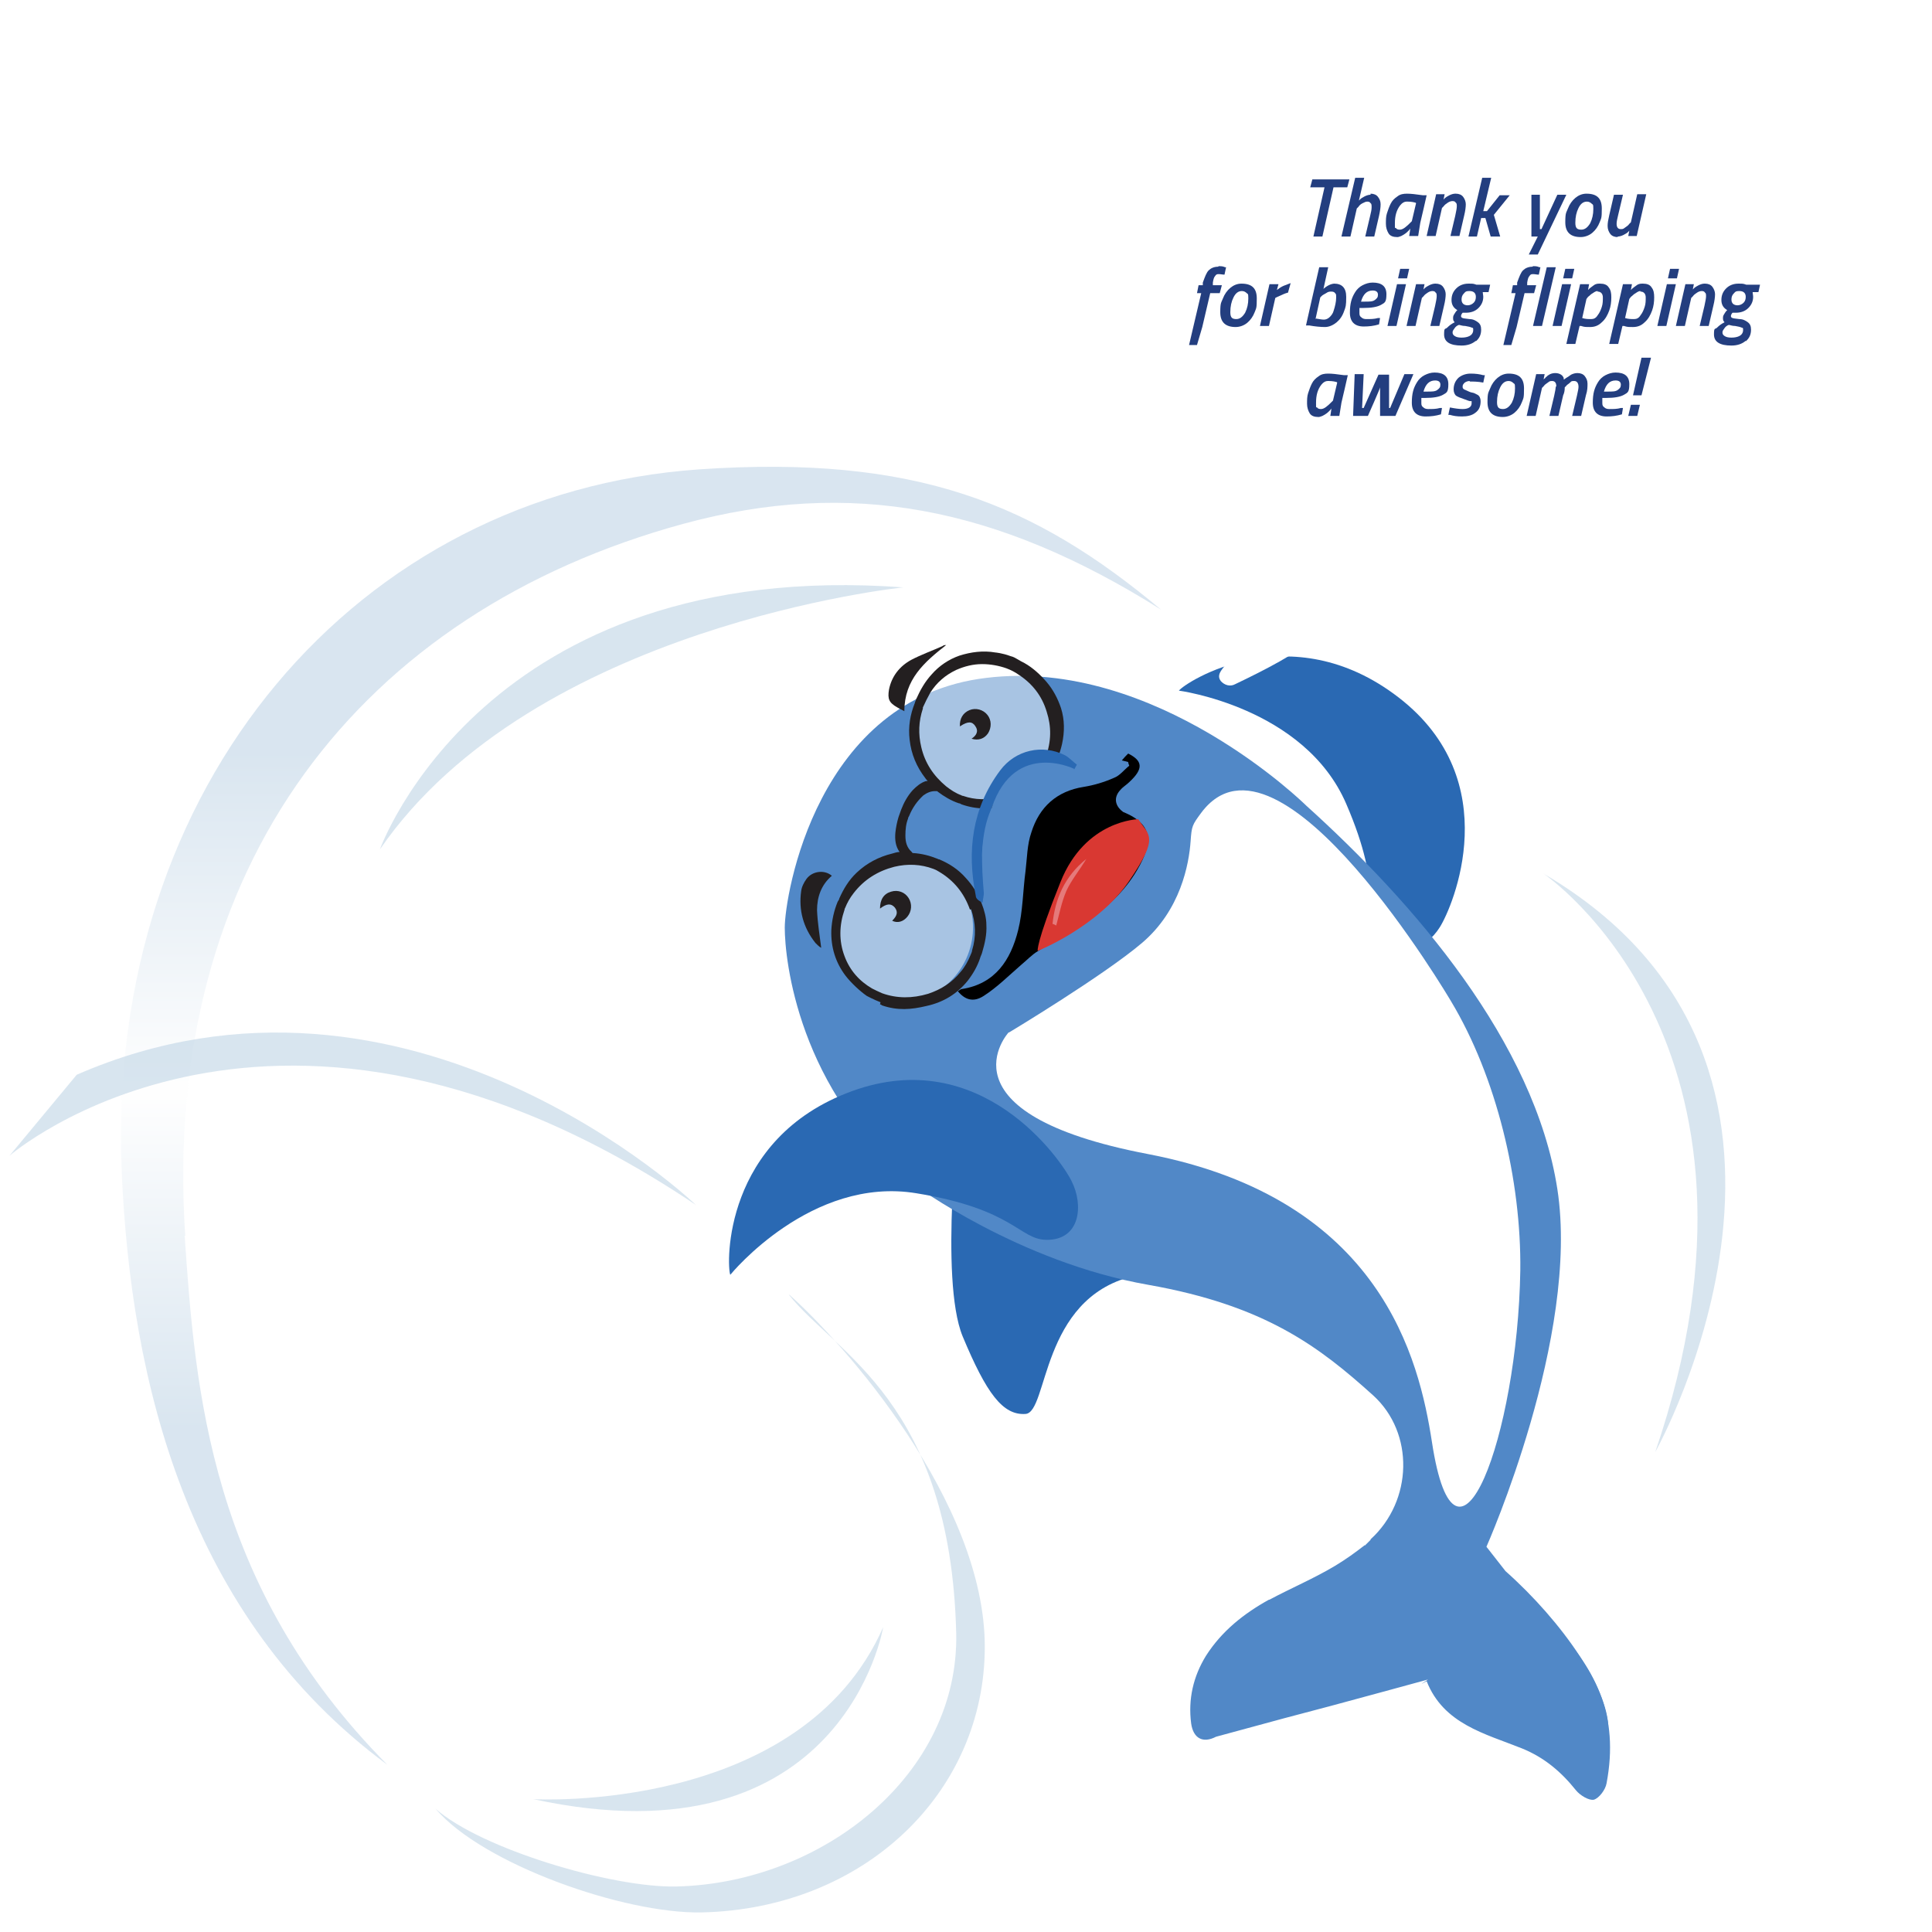 <?xml version="1.0" encoding="UTF-8"?>
<svg id="Layer_1" xmlns="http://www.w3.org/2000/svg" width="5.1in" height="5.1in" xmlns:xlink="http://www.w3.org/1999/xlink" version="1.1" viewBox="0 0 365.1 365.1">
  <!-- Generator: Adobe Illustrator 29.3.0, SVG Export Plug-In . SVG Version: 2.1.0 Build 146)  -->
  <defs>
    <style>
      .st0 {
        fill: #5188c7;
      }

      .st1 {
        fill-rule: evenodd;
        filter: url(#drop-shadow-1);
      }

      .st1, .st2, .st3 {
        fill: #fff;
      }

      .st4 {
        fill: #231f20;
      }

      .st5 {
        fill: #2a69b3;
      }

      .st2 {
        opacity: .5;
      }

      .st6 {
        fill: url(#linear-gradient);
      }

      .st6, .st7 {
        opacity: .5;
      }

      .st8 {
        fill: #e57a7b;
      }

      .st9 {
        fill: #d93832;
      }

      .st7 {
        fill: #b3cce1;
      }

      .st10 {
        fill: #233e7f;
      }
    </style>
    <linearGradient id="linear-gradient" x1="121.2" y1="270.6" x2="121.2" y2="141.5" gradientUnits="userSpaceOnUse">
      <stop offset="0" stop-color="#b3cce1"/>
      <stop offset=".5" stop-color="#fff"/>
      <stop offset="1" stop-color="#b3cce1"/>
    </linearGradient>
    <filter id="drop-shadow-1" x="183" y="-1.3" width="192" height="150.2" filterUnits="userSpaceOnUse">
      <feOffset dx="0" dy="9"/>
      <feGaussianBlur result="blur" stdDeviation="6.4"/>
      <feFlood flood-color="#231f20" flood-opacity=".1"/>
      <feComposite in2="blur" operator="in"/>
      <feComposite in="SourceGraphic"/>
    </filter>
  </defs>
  <path class="st6" d="M35,233.5c-4.6-70,33.3-117.9,94.1-134.5,31.6-8.6,59.3-3.3,90.3,16.2-23.9-20-46.3-29.3-87.3-26.5-64.5,4.5-112.2,59.6-109.1,132.7,1.7,39.5,12.3,84.1,50.2,112.1-33.6-33.9-36.3-70.9-38.3-99.9Z"/>
  <path class="st5" d="M222.7,130.5s23.8,3.1,31.7,21.4c7.3,16.9,3,20.7,5.7,25,3.4,5.4,9.4,2.5,12-1.7,2.4-3.8,12.7-27.6-7.8-43.4-20.5-15.8-40.4-2.8-41.5-1.3Z"/>
  <path class="st5" d="M181.3,209.7s-3.8,32,.6,42.8c4.5,10.8,7.6,15,11.9,14.7s2.8-21.7,20.2-26c17.4-4.4-32.7-31.5-32.7-31.5Z"/>
  <path class="st0" d="M259,290.9c8-7.3,8.3-20.1.5-27.2-10.2-9.2-20.4-17-42.5-20.9-24.5-4.3-44.2-18.9-44.2-18.9-22-17.8-24.5-42.6-24.5-48.6,0-6,6-43.4,38.1-47.2,32.1-3.9,60.4,24.1,60.4,24.1,20.4,18.4,43.2,44.7,47.5,72.5,4.3,27.8-13.4,67.6-13.4,67.6l3.6,4.6c10.7,9.5,20.1,22.9,19.4,30.6-.9-.9-11.4,2.5-12.3,1.6-3.1-7.2-10-17.6-23.8-16.6-5.1.4-9.5,1.8-13.3,3.8-3.6.3-7.2,1.2-10.5,2.9-1.7.9-3.3,2-4.8,3.2.6-2.9,1.3-6.6,2.3-11.1.3-1.5.7-2.8,1.2-4.1l16.3-16.2Z"/>
  <path class="st0" d="M242.9,149.7s-16.9-17.1-20.2-3.3c-2.6,11.1-13.2-3.3-23.1,5.5-9.9,8.9-4.6,31-5.2,35.7-.6,4.6.6,12.7-8,16.9s-6.8,12.9,1.1,17.6c7.9,4.7,22.9,11.8,31.8,16.9,8.9,5.1,52.2,20.1,48.9,45.7l5.7-95.4-31.1-39.6Z"/>
  <path class="st3" d="M190.6,195.1s-14,15.3,26.4,23c44.1,8.5,51.2,38.9,53.6,54.4,4.6,30.2,16.2-1.3,16.7-32.4.2-17-4.5-36.6-13.1-50.9,0,0-32.5-55.3-47.2-35.6-1.7,2.3-1.8,2.5-2,5.3-.3,4.4-1.9,13.1-9.2,19.3s-25.1,16.9-25.1,16.9Z"/>
  <g>
    <ellipse class="st2" cx="170.8" cy="175.9" rx="13.7" ry="13.1" transform="translate(-54.9 271.7) rotate(-68.9)"/>
    <path class="st4" d="M166.3,171.7c1.3-1,2.1-1,2.8-.2.6.8.5,1.5-.5,2.5,1,.5,2.1.2,2.9-.8.8-1,.9-2.4.2-3.5-.7-1.1-2-1.6-3.3-1.2-1.4.4-2.1,1.5-2.1,3.2Z"/>
    <ellipse class="st2" cx="185.7" cy="138.2" rx="13.7" ry="13.1" transform="translate(-10.2 261.6) rotate(-68.9)"/>
    <path class="st4" d="M181.5,137.2c1.4-.9,2.2-.9,2.8,0,.7,1,.2,1.8-.7,2.4,1.3.4,2.4,0,3.1-1,.7-1.1.7-2.5-.1-3.5-.8-1-2.2-1.4-3.4-.9-1.2.5-1.9,1.6-1.8,3.1Z"/>
    <path class="st4" d="M166.3,189.8c.1,0,.3.1.4.2,2.9,1,5.5.8,8.4.1,3.2-.7,5.8-2.3,7.8-4.8,1-1.3,1.8-2.7,2.3-4.2.1-.4.3-.7.4-1.1.5-1.7.9-3.4.8-5.2,0-1.4-.4-2.8-.9-4.1-.7-1.8-1.7-3.4-3-4.8-1.4-1.6-3.1-2.7-5-3.5,0,0-.2,0-.3-.1-1.5-.6-3-1-4.7-1.1h0c0,0-.2-.1-.2-.2-.9-.8-1.2-1.8-1.2-3.1,0-1.1.1-2.2.5-3.2h0c0-.2.1-.3.2-.5.6-1.5,1.5-2.8,2.7-3.9.7-.5,1.4-.8,2.2-.8,0,0,.2,0,.3,0,0,0,.2,0,.2.1,1.2.9,2.5,1.7,4,2.2.2,0,.3.1.5.2,2.8,1,5.7,1,8.6.2,2.2-.6,4.3-1.6,6-3.2,1.2-1.1,2.1-2.5,2.9-4,.3-.5.5-1.1.7-1.7.3-.9.6-1.8.8-2.7.5-2.3.5-4.6-.2-6.8-.6-1.8-1.5-3.5-2.7-4.9-1.2-1.4-2.6-2.7-4.2-3.6-.4-.2-.8-.4-1.1-.6-.5-.3-1-.6-1.5-.7-1.6-.6-2.9-.7-2.9-.7h0c-2.3-.4-4.6-.1-6.8.6-2,.7-3.8,1.9-5.2,3.5-1.3,1.4-2.2,3-3,4.8h0c0,.2-.2.4-.2.6-.9,2.2-1.3,4.6-1,7,.3,2.7,1.3,5.1,3,7.3.1.2.3.3.4.5,0,0-.2,0-.3,0-1,.3-1.8,1-2.5,1.7-1,1.1-1.7,2.4-2.2,3.7-.2.5-.3.9-.5,1.4-.3,1-.5,2-.6,3-.1,1.2,0,2.5.8,3.6-.5,0-1,.2-1.4.3-2.5.6-4.8,1.8-6.7,3.6-1.5,1.4-2.5,3.1-3.3,4.9,0,.2-.2.4-.3.6-.7,1.7-1.1,3.5-1.2,5.4-.1,3.2.8,6.1,2.7,8.6,1,1.3,2.7,2.9,4,3.8h0s0,0,0,0c0,0,1.3.7,2.6,1.2ZM181.7,150.3c-1.1-.4-2-1-2.9-1.7-2.4-2-4-4.4-4.7-7.4-.6-2.5-.5-4.9.3-7.3h0s0-.2,0-.2c.4-.9.9-1.9,1.4-2.8,1.2-1.9,2.8-3.3,4.9-4.3,1.6-.7,3.2-1.1,4.9-1.1,1.6,0,3.2.3,4.6.8.8.3,1.6.7,2.3,1.2,2.6,1.7,4.4,4,5.3,7,.9,2.8.9,5.6-.2,8.6-.2.3-.4.8-.6,1.3-1.9,3.2-4.6,5.2-8.1,6.2-2.3.6-4.6.6-6.9-.2h0c-.2,0-.3-.1-.5-.2ZM183.5,171.8c.9,2.6,1,5.2.2,7.8,0,.3-.2.6-.3.9-.5,1.2-1.1,2.3-1.9,3.2-1.6,2-3.7,3.3-6.1,4.1-3,.9-5.9.9-8.7-.1-.7-.3-1.3-.6-1.9-.9-2.4-1.4-4.2-3.4-5.2-6.1-1.1-2.9-1-5.9,0-8.8,0,0,0-.2.1-.3.4-1,.9-1.9,1.6-2.8,2-2.6,4.6-4.2,7.7-5,2.5-.6,5-.5,7.4.4.3.1.7.3,1,.5h0c2.9,1.7,4.8,4.1,5.9,7.2Z"/>
  </g>
  <path class="st4" d="M155.2,179.2c-.3-2.4-.7-4.8-.8-7.2,0-2.5.8-4.8,2.8-6.5-1.4-1.2-3.7-.9-4.8.6-.5.7-.9,1.5-1,2.3-.5,3.6.4,6.9,2.7,9.8.3.3.6.6.9.8,0,0,.2.1.2.1Z"/>
  <path class="st4" d="M170.9,134.4c0-6,3.8-9.3,7.9-12.5-.2,0-.5,0-.7.2-2,.9-4,1.6-5.9,2.6-2.2,1.2-3.7,3.1-4.2,5.6-.3,1.8,0,2.5,1.6,3.4.4.2.7.4,1.3.7Z"/>
  <g>
    <path class="st0" d="M257.4,322.7s0,0,0,0c0,0,0,0,0,0,0,0,0,0,0,0,0,0,0,0,0,0Z"/>
    <path class="st0" d="M239.9,302.3c4.1-2.2,8.4-4,12.4-6.4,2-1.2,3.8-2.5,5.6-3.9,2.5,4.7,9.7,7.7,15,9.9.7.7,1.4,1,2.2.9.2,0,.5.2.7.3,0,0,0,0,0,0,.4.2.8.3,1.2.4,4.1,1.4,6.7-3.9,5-7,0,0,0,0,0,0,.1,0,.2.2.3.2,1.5,1.1,3.1,2.4,4.6,3.9,1.8,1.8,2.5,2.5,5.2,5.1,9.7,9.3,13.9,18.6,11.5,31.3-.2,1.2-1.4,2.8-2.4,3.1-.9.2-2.6-.8-3.4-1.8-2.8-3.5-6-6.2-10.2-7.9-7-2.8-14.8-4.6-18-12.7,0,0,0,0,0,0-2.3,1.3.5-.4.2-.3l-8.8,2.4-9.6,2.6-8.7,2.3-12.9,3.5s0,0,0,0c-2.5,1.3-4.3.3-4.7-2.5-.6-4.6.4-8.9,2.8-12.8,3-4.7,7.2-8,11.9-10.6Z"/>
  </g>
  <path d="M213.3,142.3s0,0,0,0c-.5.5-.9.9-1.3,1.4.4.1.8.2,1.2.3,0,.2.1.4.2.7-1,.8-1.8,1.9-2.9,2.3-1.8.8-3.8,1.4-5.7,1.7-5.1.8-8.4,3.8-9.9,8.6-.8,2.3-.8,4.8-1.1,7.3-.5,3.7-.5,7.6-1.4,11.2-1.4,5.6-4.3,10.1-10.6,11.1-.3,0-.5.3-.8.4,1.3,1.6,2.9,2.2,4.9.9,2.5-1.6,4.7-3.8,7-5.8,1.1-.9,2.1-2,3.3-2.7,2.9-1.9,6-3.5,8.9-5.4,3.9-2.6,7.4-5.8,9.8-9.9,2.9-5,3.2-8.5-2.5-10.9,0,0-.1,0-.2-.1-1.5-1.1-1.8-2.7-.5-4.1.5-.6,1.2-1,1.7-1.5,2.7-2.5,2.6-4-.2-5.4ZM205.4,162.3c-1.4,2.3-2.9,4.1-3.8,6.1-.9,2-1.3,4.3-1.9,6.5-.2,0-.5-.2-.7-.3.6-4.7,2.3-8.9,6.4-12.3Z"/>
  <path class="st5" d="M203.5,144.5c-.8-.6-1.5-1.4-2.3-1.8-4.2-2.1-9.3-1-12.2,2.9-5.3,7.1-6.3,15.2-4.6,23.7,0,.5.5.9,1.3,1.3,0-.7.3-1.4.2-2.1-.4-4.9-.7-9.9,1-14.6.9-2.4,2.3-4.7,3.9-6.6,2.5-3,6-3.5,9.7-2.5.8.2,1.7.4,2.5.6.2-.3.3-.6.5-.9Z"/>
  <path class="st0" d="M203,145.3s-12-5.9-16,8.7c-3.9,14.1,1.5,8.3,1.5,8.3l7.7-13,6.9-4Z"/>
  <path class="st9" d="M215.2,154.8s-10.1.1-14.8,11.9c-4.7,11.7-4.3,13-4.3,13,0,0,11.3-4.5,17.2-13.1,5.9-8.6,3.8-8.7,1.8-11.8Z"/>
  <path class="st8" d="M198.9,174.6c.2,0,.5.2.7.3.6-2.2,1-4.4,1.9-6.5.9-2,2.4-3.8,3.8-6.1-4.2,3.4-5.9,7.6-6.4,12.3Z"/>
  <path class="st1" d="M231,117.4c-.6.8-.9,1.5-.3,2.3.7.8,1.8,1.1,2.7.6,11.9-5.7,21.1-10.9,26.7-23.1,13.7.2,74.5,0,74.5,0,5.4,0,10.5-.9,14.3-3,2.7-1.5,4.8-3.5,5.9-6,1.7-3.9,1.1-9.1-3.6-15.6,4.7-8.5,2-19.6-4.4-27.5-6-7.3-15-11.8-23.9-9.1.9-4.7-.8-8.5-3.7-10.9-4.9-4-13.9-4.2-21.2,2-16.4-15.8-32.5-19.9-46-17.5-20.5,3.7-35.3,22.9-36.7,40.8-12,7.1-15.1,19.1-11.4,29.1,4.3,11.7,23.7,18.4,36.1,17.7.3,8.8-2.8,12.3-7.7,18.5"/>
  <g>
    <path class="st10" d="M247.6,35.4l.4-1.5h7l-.4,1.5h-2.6l-2.1,9.3h-1.7l2.1-9.3h-2.6Z"/>
    <path class="st10" d="M259,36.6c.6,0,1.1.2,1.4.6.3.4.5.8.5,1.4s-.1,1.3-.3,2.2l-.9,3.9h-1.7l.9-3.8c.2-.8.3-1.3.3-1.7s0-.7-.2-.8c-.1-.2-.3-.3-.6-.3s-.5.1-.9.3-.6.4-.8.7l-.3.3-1.2,5.3h-1.7l2.6-11.1h1.7l-1,4.3c0,0,.2-.2.3-.3s.4-.3.8-.5c.4-.2.8-.3,1.1-.3Z"/>
    <path class="st10" d="M264,44.8c-.7,0-1.3-.2-1.6-.7-.3-.5-.5-1.1-.5-1.8s0-1.4.2-2c.2-.6.4-1.2.7-1.8s.7-1,1.3-1.4c.5-.4,1.1-.5,1.8-.5s1.6.1,3,.3h.7c0,.1-1.2,5.2-1.2,5.2l-.4,2.5h-1.7c.1-.7.2-1.2.2-1.4-.5.7-1.1,1.1-1.7,1.4-.3.1-.5.2-.7.2ZM267.5,38.3c-.7-.2-1.3-.2-1.7-.2s-.8.2-1.2.7c-.7.9-1,2-1,3.4s0,.7.2.9c.1.2.4.3.7.3s.6-.1,1-.4c.4-.3.7-.6.9-.8l.4-.4.8-3.4Z"/>
    <path class="st10" d="M275.1,36.6c.6,0,1.1.2,1.4.6.3.4.5.9.5,1.4s-.1,1.3-.3,2.1l-.9,3.9h-1.7l.9-3.8c.2-.9.3-1.5.3-1.8s0-.6-.2-.7c-.1-.2-.3-.3-.6-.3s-.6.1-.9.3c-.3.2-.6.4-.8.7l-.3.3-1.2,5.3h-1.7l1.8-7.9h1.6l-.2,1c0,0,.2-.2.3-.3.1-.1.4-.3.8-.5s.8-.3,1.1-.3Z"/>
    <path class="st10" d="M279.2,44.7h-1.7l2.6-11.1h1.7l-1.5,6.3h.7c0,0,2.4-3,2.4-3h1.9l-3,3.7,1.2,4.1h-1.8l-1-3.5h-.8c0,0-.8,3.5-.8,3.5Z"/>
    <path class="st10" d="M289.3,36.8h1.7v6.5c0,0,.3,0,.3,0l3-6.5h1.7l-5.4,11.3h-1.7l1.7-3.4h-1.2v-7.9Z"/>
    <path class="st10" d="M299.8,36.6c2,0,2.9.9,2.9,2.8s-.1,1.8-.4,2.6c-.3.8-.8,1.5-1.4,2-.6.5-1.4.8-2.2.8-1.9,0-2.9-.9-2.9-2.8s.2-1.8.5-2.6c.3-.8.8-1.5,1.4-2,.6-.5,1.3-.8,2.1-.8ZM298.8,43.4c.7,0,1.2-.4,1.7-1.2.4-.8.6-1.7.6-2.7s-.1-.8-.3-1c-.2-.2-.5-.4-.9-.4-.7,0-1.2.4-1.6,1.2-.4.8-.6,1.7-.6,2.8s.4,1.3,1.2,1.3Z"/>
    <path class="st10" d="M305.7,44.8c-.6,0-1.1-.2-1.4-.6s-.5-.9-.5-1.5.1-1.1.3-2l.9-3.9h1.7l-.9,3.8c-.2.8-.3,1.3-.3,1.7,0,.7.3,1,.8,1s.5-.1.8-.3c.3-.2.6-.4.8-.7l.3-.3,1.2-5.3h1.7l-1.8,7.9h-1.6l.2-1c0,0-.2.2-.3.3s-.4.3-.8.5-.8.3-1.1.3Z"/>
    <path class="st10" d="M230.3,50.3c.4,0,.8,0,1.2.2h.2c0,0-.3,1.4-.3,1.4-.4,0-.7-.1-1.1-.1s-.5.1-.7.4c-.2.2-.3.6-.4,1.2v.5c-.1,0,1.7,0,1.7,0l-.4,1.5h-1.8l-1.5,6.4-1,3.4h-1.5l2.3-9.8h-.8l.3-1.5h.8v-.5c.4-1.1.7-1.9,1.1-2.3.4-.4,1-.7,1.8-.7Z"/>
    <path class="st10" d="M234.6,53.6c2,0,2.9.9,2.9,2.8s-.1,1.8-.4,2.6c-.3.8-.8,1.5-1.4,2-.6.5-1.4.8-2.2.8-1.9,0-2.9-.9-2.9-2.8s.2-1.8.5-2.6c.3-.8.8-1.5,1.4-2,.6-.5,1.3-.8,2.1-.8ZM233.6,60.3c.7,0,1.2-.4,1.7-1.2.4-.8.6-1.7.6-2.7s-.1-.8-.3-1c-.2-.2-.5-.4-.9-.4-.7,0-1.2.4-1.6,1.2-.4.8-.6,1.7-.6,2.8s.4,1.3,1.2,1.3Z"/>
    <path class="st10" d="M238.1,61.6l1.8-7.9h1.7l-.3,1.1c.4-.3.8-.6,1.3-.8s1-.4,1.3-.5l-.5,1.8c-.5.1-1.1.4-2,.8l-.4.2-1.2,5.3h-1.7Z"/>
    <path class="st10" d="M252.1,53.6c1.5,0,2.3.8,2.3,2.5s-.1,1.9-.4,2.7c-.3.9-.8,1.6-1.4,2.1s-1.4.9-2.2.9-1.9-.1-3-.3h-.6c0-.1,2.5-11,2.5-11h1.7l-.9,4.1c.2-.2.6-.5,1-.7s.8-.3,1.1-.3ZM248.7,60.2c.6.1,1.1.2,1.5.2s.8-.2,1.1-.5c.3-.3.6-.7.7-1.1.3-.9.5-1.8.5-2.5s0-.7-.2-.9c-.1-.2-.4-.3-.7-.3s-.6,0-1,.3c-.3.2-.6.3-.8.5l-.3.3-.9,4.1Z"/>
    <path class="st10" d="M256.9,59.2c0,.4.1.6.4.8.2.2.5.3.9.3.8,0,1.5,0,2.2-.2h.4c0,0-.2,1.2-.2,1.2-1,.3-1.9.4-2.9.4-1.7,0-2.6-.9-2.6-2.6s.3-2.8,1-3.9c.3-.5.8-1,1.4-1.3.6-.3,1.2-.5,1.9-.5,1.7,0,2.6.7,2.6,2.2s-.3,1.6-1,2c-.7.4-1.8.6-3.4.6h-.7c0,.2,0,.5,0,.9ZM257.9,57c.9,0,1.5,0,1.9-.3s.6-.5.6-1-.3-.8-1-.8c-1.1,0-1.8.7-2.2,2.1h.7Z"/>
    <path class="st10" d="M262.2,61.6l1.8-7.9h1.7l-1.8,7.9h-1.7ZM264.2,52.6l.4-1.8h1.7l-.4,1.8h-1.7Z"/>
    <path class="st10" d="M271.3,53.6c.6,0,1.1.2,1.4.6.3.4.5.9.5,1.4s-.1,1.3-.3,2.1l-.9,3.9h-1.7l.9-3.8c.2-.9.3-1.5.3-1.8s0-.6-.2-.7c-.1-.2-.3-.3-.6-.3s-.6.1-.9.3c-.3.2-.6.4-.8.7l-.3.3-1.2,5.3h-1.7l1.8-7.9h1.6l-.2,1c0,0,.2-.2.3-.3.1-.1.4-.3.8-.5s.8-.3,1.1-.3Z"/>
    <path class="st10" d="M278.9,64.4c-.7.6-1.6.9-2.7.9-2.2,0-3.3-.7-3.3-2.1s.2-.9.6-1.3.8-.7,1.4-1c-.2-.2-.3-.4-.3-.7s0-.5.2-.8.3-.5.4-.6l.2-.2c-.7-.4-1.1-1-1.1-1.9s.3-1.6.9-2.2c.6-.6,1.4-.9,2.3-.9s.9,0,1.5.2h.3c0,0,2.3,0,2.3,0l-.3,1.4h-1.1c0,.2.1.6.1.9,0,.8-.3,1.5-.9,2.1-.6.6-1.4.9-2.4.9h-.6c-.2.2-.3.5-.3.6s0,.3.3.4.6.1,1.3.2c.7,0,1.2.3,1.6.6.4.3.6.7.6,1.4,0,.9-.3,1.6-1,2.2ZM274.9,62c-.2.3-.4.5-.4.8s.1.5.4.7.7.3,1.3.3,1.1-.1,1.5-.3c.4-.2.7-.6.7-1.1s0-.4-.3-.5c-.2-.1-.6-.2-1.2-.3-.6,0-1-.2-1.2-.2-.3.1-.6.3-.8.6ZM277.3,57.7c.5,0,.9-.2,1.2-.5s.4-.7.4-1.1c0-.7-.4-1.1-1.2-1.1s-.8.2-1.1.5c-.3.3-.4.7-.4,1.1,0,.7.4,1.1,1.2,1.1Z"/>
    <path class="st10" d="M289.7,50.3c.4,0,.8,0,1.2.2h.2c0,0-.3,1.4-.3,1.4-.4,0-.7-.1-1.1-.1s-.5.1-.7.4c-.2.2-.3.6-.4,1.2v.5c-.1,0,1.7,0,1.7,0l-.4,1.5h-1.8l-1.5,6.4-1,3.4h-1.5l2.3-9.8h-.8l.3-1.5h.8v-.5c.4-1.1.7-1.9,1.1-2.3.4-.4,1-.7,1.8-.7Z"/>
    <path class="st10" d="M289.7,61.6l2.6-11.1h1.7l-2.6,11.1h-1.7Z"/>
    <path class="st10" d="M293.4,61.6l1.8-7.9h1.7l-1.8,7.9h-1.7ZM295.4,52.6l.4-1.8h1.7l-.4,1.8h-1.7Z"/>
    <path class="st10" d="M302.4,53.6c.7,0,1.3.2,1.6.7.4.5.5,1.1.5,1.9s-.1,1.7-.4,2.5c-.3.8-.7,1.6-1.4,2.2-.6.6-1.3.9-2.2.9s-1.1,0-1.7-.2h-.3c0,0-.8,3.4-.8,3.4h-1.7l2.6-11.3h1.7l-.2,1.1c0,0,.2-.2.3-.3.1-.1.4-.3.8-.6s.8-.3,1.1-.3ZM301.9,55c-.2,0-.5.1-.9.4-.4.2-.6.5-.9.7l-.3.4-.8,3.6c.6.2,1.2.2,1.7.2s.9-.2,1.2-.7c.4-.5.6-1,.8-1.6.2-.6.2-1.2.2-1.8s-.3-1.1-1-1.1Z"/>
    <path class="st10" d="M310.5,53.6c.7,0,1.3.2,1.6.7.4.5.5,1.1.5,1.9s-.1,1.7-.4,2.5c-.3.8-.7,1.6-1.4,2.2-.6.6-1.3.9-2.2.9s-1.1,0-1.7-.2h-.3c0,0-.8,3.4-.8,3.4h-1.7l2.6-11.3h1.7l-.2,1.1c0,0,.2-.2.3-.3.1-.1.4-.3.8-.6s.8-.3,1.1-.3ZM310,55c-.2,0-.5.1-.9.4-.4.2-.6.5-.9.7l-.3.4-.8,3.6c.6.2,1.2.2,1.7.2s.9-.2,1.2-.7c.4-.5.6-1,.8-1.6.2-.6.2-1.2.2-1.8s-.3-1.1-1-1.1Z"/>
    <path class="st10" d="M313.2,61.6l1.8-7.9h1.7l-1.8,7.9h-1.7ZM315.2,52.6l.4-1.8h1.7l-.4,1.8h-1.7Z"/>
    <path class="st10" d="M322.2,53.6c.6,0,1.1.2,1.4.6.3.4.5.9.5,1.4s-.1,1.3-.3,2.1l-.9,3.9h-1.7l.9-3.8c.2-.9.3-1.5.3-1.8s0-.6-.2-.7c-.1-.2-.3-.3-.6-.3s-.6.1-.9.3c-.3.2-.6.4-.8.7l-.3.3-1.2,5.3h-1.7l1.8-7.9h1.6l-.2,1c0,0,.2-.2.3-.3.1-.1.4-.3.8-.5s.8-.3,1.1-.3Z"/>
    <path class="st10" d="M329.9,64.4c-.7.6-1.6.9-2.7.9-2.2,0-3.3-.7-3.3-2.1s.2-.9.6-1.3.8-.7,1.4-1c-.2-.2-.3-.4-.3-.7s0-.5.2-.8.3-.5.4-.6l.2-.2c-.7-.4-1.1-1-1.1-1.9s.3-1.6.9-2.2c.6-.6,1.4-.9,2.3-.9s.9,0,1.5.2h.3c0,0,2.3,0,2.3,0l-.3,1.4h-1.1c0,.2.1.6.1.9,0,.8-.3,1.5-.9,2.1-.6.6-1.4.9-2.4.9h-.6c-.2.2-.3.5-.3.6s0,.3.3.4.6.1,1.3.2c.7,0,1.2.3,1.6.6.4.3.6.7.6,1.4,0,.9-.3,1.6-1,2.2ZM325.9,62c-.2.3-.4.5-.4.8s.1.5.4.7.7.3,1.3.3,1.1-.1,1.5-.3c.4-.2.7-.6.7-1.1s0-.4-.3-.5c-.2-.1-.6-.2-1.2-.3-.6,0-1-.2-1.2-.2-.3.1-.6.3-.8.6ZM328.3,57.7c.5,0,.9-.2,1.2-.5s.4-.7.4-1.1c0-.7-.4-1.1-1.2-1.1s-.8.2-1.1.5c-.3.3-.4.7-.4,1.1,0,.7.4,1.1,1.2,1.1Z"/>
    <path class="st10" d="M249.1,78.8c-.7,0-1.3-.2-1.6-.7-.3-.5-.5-1.1-.5-1.8s0-1.4.2-2c.2-.6.4-1.2.7-1.8s.7-1,1.3-1.4c.5-.4,1.1-.5,1.8-.5s1.6.1,3,.3h.7c0,.1-1.2,5.2-1.2,5.2l-.4,2.5h-1.7c.1-.7.2-1.2.2-1.4-.5.7-1.1,1.1-1.7,1.4-.3.1-.5.2-.7.2ZM252.6,72.2c-.7-.2-1.3-.2-1.7-.2s-.8.2-1.2.7c-.7.9-1,2-1,3.4s0,.7.2.9c.1.2.4.3.7.3s.6-.1,1-.4c.4-.3.7-.6.9-.8l.4-.4.8-3.4Z"/>
    <path class="st10" d="M256,70.7h1.7l-.3,6.4h.3l2.8-6.3h2v6.3c-.1,0,.2,0,.2,0l2.7-6.4h1.7l-3.4,7.9h-2.9v-5.4c.1,0-2.3,5.4-2.3,5.4h-2.8l.3-7.9Z"/>
    <path class="st10" d="M268.6,76.2c0,.4.1.6.4.8.2.2.5.3.9.3.8,0,1.5,0,2.2-.2h.4c0,0-.2,1.2-.2,1.2-1,.3-1.9.4-2.9.4-1.7,0-2.6-.9-2.6-2.6s.3-2.8,1-3.9c.3-.5.8-1,1.4-1.3.6-.3,1.2-.5,1.9-.5,1.7,0,2.6.7,2.6,2.2s-.3,1.6-1,2c-.7.4-1.8.6-3.4.6h-.7c0,.2,0,.5,0,.9ZM269.7,74c.9,0,1.5,0,1.9-.3s.6-.5.6-1-.3-.8-1-.8c-1.1,0-1.8.7-2.2,2.1h.7Z"/>
    <path class="st10" d="M277.8,72c-.4,0-.7.1-1,.3-.2.2-.4.4-.4.7s0,.4.3.6c.2.1.5.2.9.4s.8.2,1,.3.4.2.6.3c.4.2.6.7.6,1.2,0,1-.3,1.7-1,2.2-.6.5-1.5.7-2.5.7s-1.6-.1-2.3-.3h-.3c0-.1.3-1.4.3-1.4,1,.2,1.8.3,2.4.3,1.1,0,1.7-.4,1.7-1.1s0-.3-.3-.4c-.2,0-.6-.2-1.2-.4-.6-.2-1.1-.4-1.4-.6s-.5-.7-.5-1.2c0-.9.3-1.6.9-2.2.6-.5,1.4-.8,2.3-.8s1.7.1,2.4.3h.3c0,0-.3,1.4-.3,1.4-1-.2-1.9-.2-2.6-.2Z"/>
    <path class="st10" d="M285.1,70.6c2,0,2.9.9,2.9,2.8s-.1,1.8-.4,2.6c-.3.8-.8,1.5-1.4,2-.6.5-1.4.8-2.2.8-1.9,0-2.9-.9-2.9-2.8s.2-1.8.5-2.6c.3-.8.8-1.5,1.4-2,.6-.5,1.3-.8,2.1-.8ZM284,77.3c.7,0,1.2-.4,1.7-1.2.4-.8.6-1.7.6-2.7s-.1-.8-.3-1c-.2-.2-.5-.4-.9-.4-.7,0-1.2.4-1.6,1.2-.4.8-.6,1.7-.6,2.8s.4,1.3,1.2,1.3Z"/>
    <path class="st10" d="M294.1,73c0-.7-.3-1-.8-1s-.5.1-.8.3c-.3.2-.6.4-.8.7l-.3.3-1.2,5.3h-1.7l1.8-7.9h1.6l-.2,1s0,0,.1-.1c0,0,.2-.1.3-.3.2-.1.3-.3.5-.4.4-.3.9-.4,1.3-.4s.8.1,1.1.3c.3.2.4.4.5.6v.3c.2,0,.3-.2.5-.3.2-.1.5-.3.9-.6.4-.2.8-.3,1.2-.3.6,0,1.1.2,1.4.6.3.4.5.8.5,1.4s0,1.3-.3,2.2l-.9,3.9h-1.7l.9-3.8c.2-.9.3-1.4.3-1.7,0-.7-.3-1.1-.8-1.1s-.5,0-.8.3-.6.4-.7.6l-.3.3c0,.6-.1,1.1-.3,1.5l-.9,3.9h-1.7l.9-3.8c.2-.9.3-1.5.3-1.7Z"/>
    <path class="st10" d="M302.8,76.2c0,.4.1.6.4.8.2.2.5.3.9.3.8,0,1.5,0,2.2-.2h.4c0,0-.2,1.2-.2,1.2-1,.3-1.9.4-2.9.4-1.7,0-2.6-.9-2.6-2.6s.3-2.8,1-3.9c.3-.5.8-1,1.4-1.3.6-.3,1.2-.5,1.9-.5,1.7,0,2.6.7,2.6,2.2s-.3,1.6-1,2c-.7.4-1.8.6-3.4.6h-.7c0,.2,0,.5,0,.9ZM303.8,74c.9,0,1.5,0,1.9-.3s.6-.5.6-1-.3-.8-1-.8c-1.1,0-1.8.7-2.2,2.1h.7Z"/>
    <path class="st10" d="M307.7,78.6l.5-2.1h1.7l-.5,2.1h-1.7ZM308.6,74.7l1.6-7.1h1.8l-1.8,7.1h-1.6Z"/>
  </g>
  <path class="st7" d="M149.1,244.7c8.8,11.1,30.5,20.1,31.6,63.9.6,26.7-25.2,47.2-52.8,47.9-12.2.3-37-7.1-45.6-14.7,8.9,10.5,35.7,19.9,50.3,19.6,30.8-.7,53.5-22.7,53.5-50.2s-26.7-57.4-36.9-66.5Z"/>
  <path class="st7" d="M1.8,218.4s50.5-43.9,129.7,9.3c0,0-54.2-52-117-24.6l-12.7,15.3Z"/>
  <path class="st7" d="M291.7,165.1s47.5,32,21.1,109.3c0,0,40.9-72.9-21.1-109.3h0Z"/>
  <path class="st7" d="M71.8,160.5s19.7-55.3,98.9-49.5c0,0-69.8,7.2-98.9,49.5h0Z"/>
  <path class="st7" d="M166.9,307.5s-7.5,45.2-66.1,32.5c0,0,50.5,2.9,66.1-32.5h0Z"/>
  <path class="st5" d="M138.1,240.8s15.2-18.6,35.1-15.3c18.4,3,19.4,8.7,24.5,8.8,6.5.1,7.1-6.6,4.8-11.1-2-4.1-17.1-25.9-41.5-17s-23.7,32.9-23,34.7Z"/>
</svg>
